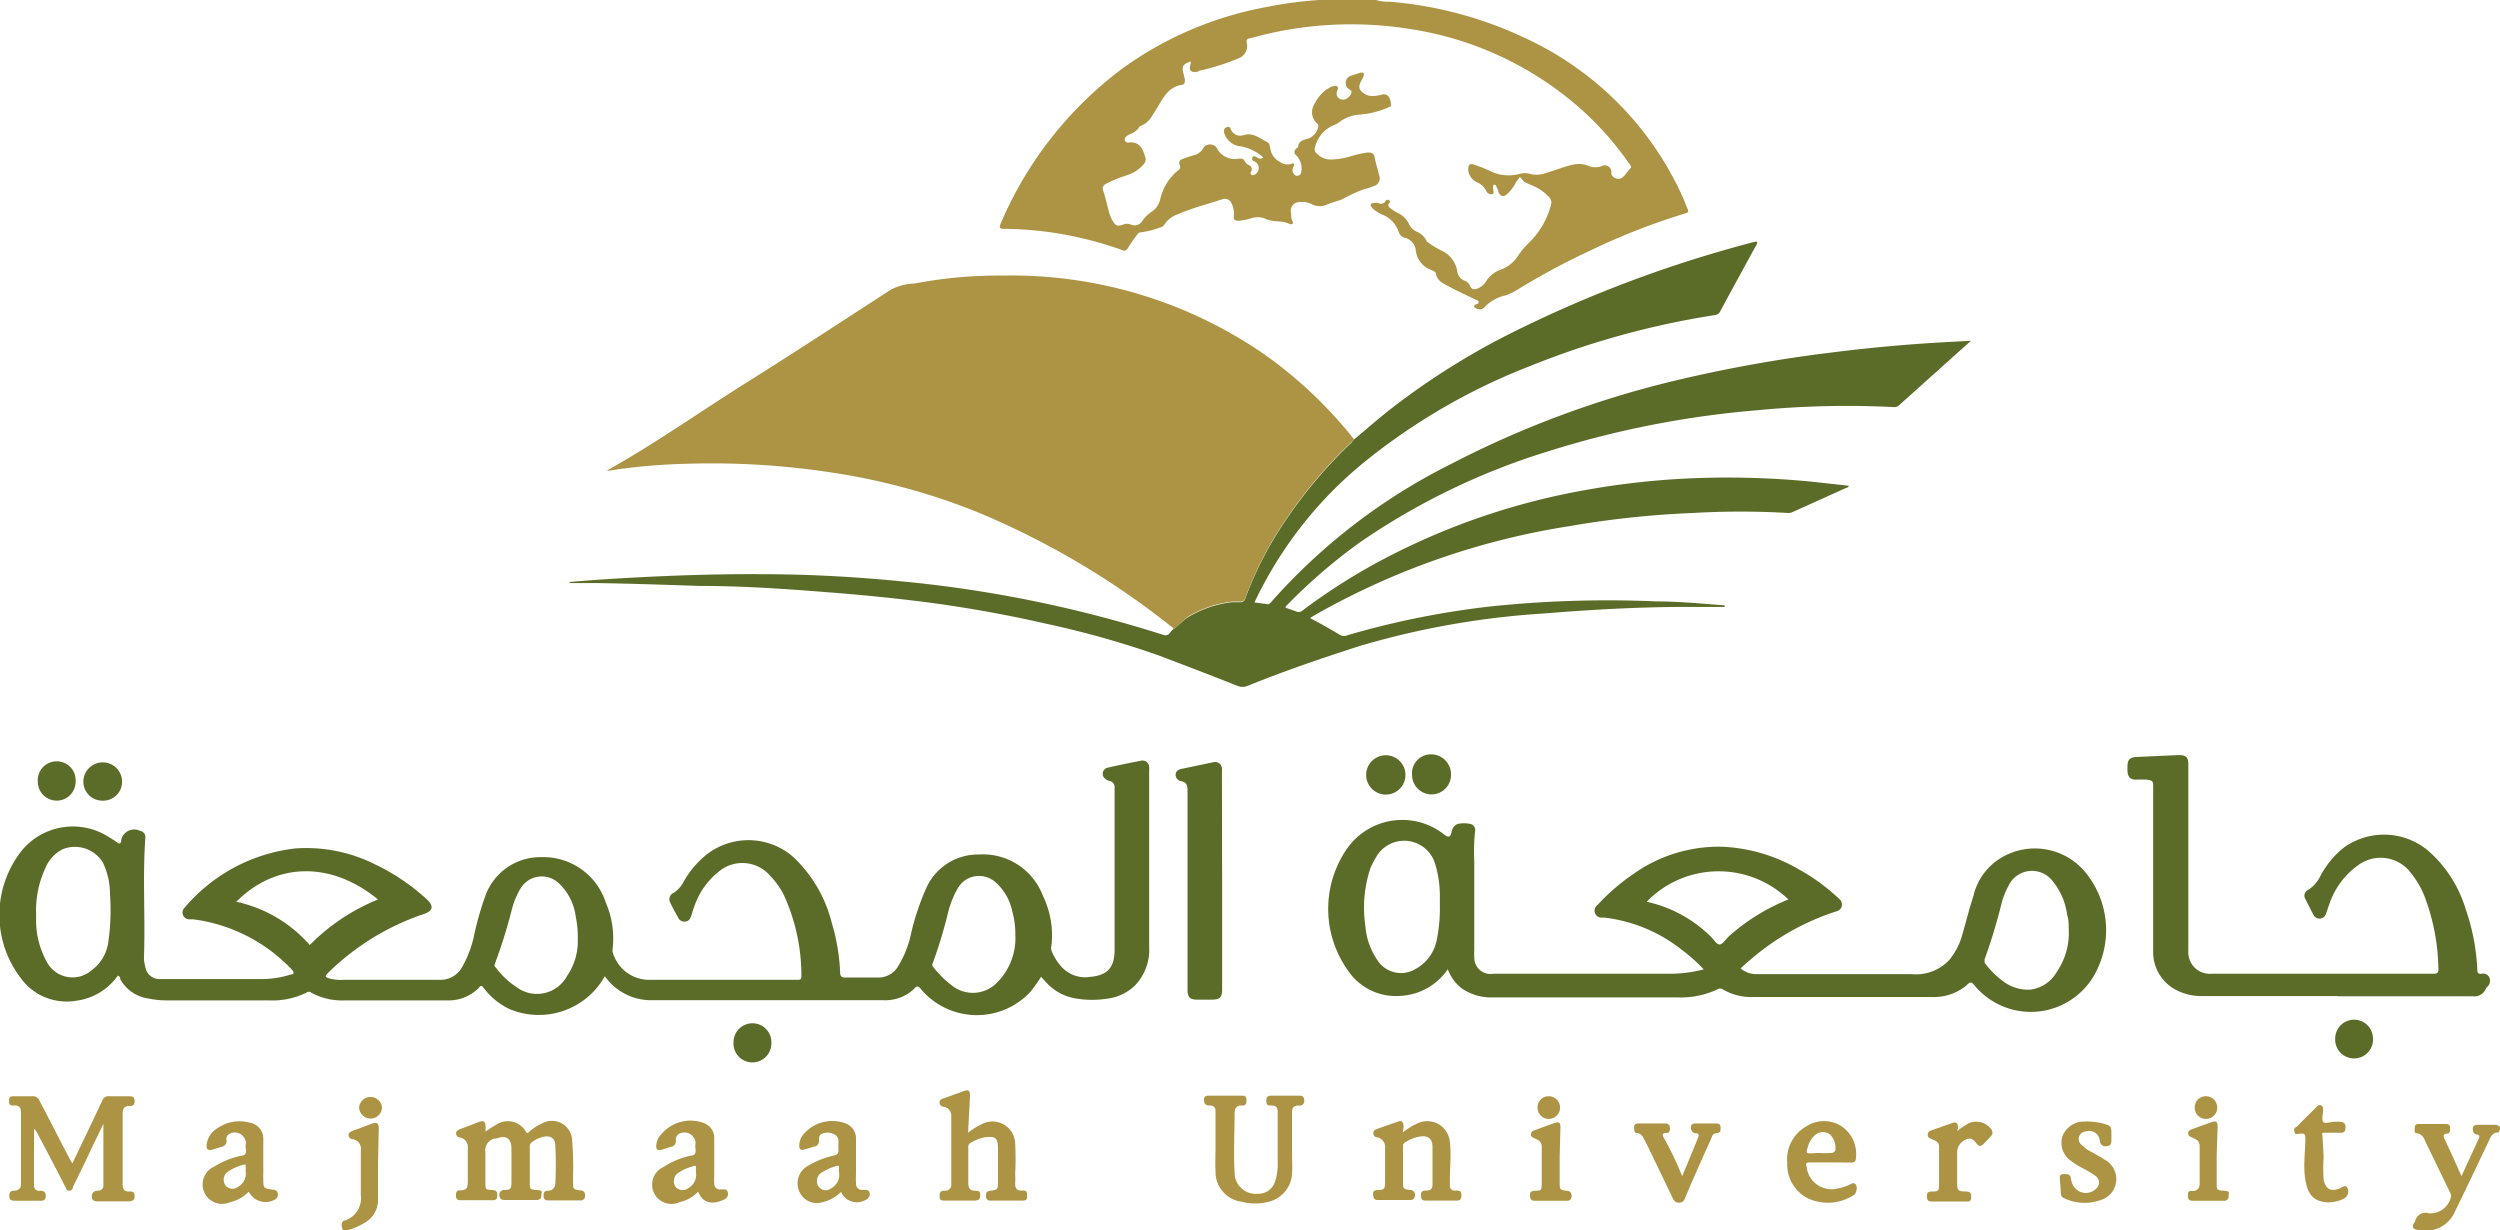 <svg xmlns="http://www.w3.org/2000/svg" viewBox="0 0 132.27 65.09"><defs><style>.cls-1{fill:#ac9444;}.cls-2{fill:#5b6c28;}</style></defs><g id="Layer_2" data-name="Layer 2"><g id="Layer_1-2" data-name="Layer 1"><path class="cls-1" d="M3.83,61.55c.55-1.14,1.07-2.24,1.59-3.34A.35.35,0,0,1,5.79,58h1c.17,0,.32,0,.33.23s-.09.3-.3.29-.33.13-.33.36v3.81c0,.25.11.36.35.35s.28.07.28.26-.12.26-.3.26H5.16c-.18,0-.3-.05-.3-.26S5,63,5.15,63s.32-.07.32-.27c0-1.09,0-2.17,0-3.27-.24.51-.49,1-.73,1.52s-.59,1.22-.88,1.82c0,.09-.06.19-.19.2s-.16-.11-.21-.2c-.51-1-1-1.93-1.51-2.89a.5.5,0,0,0-.15-.19v2.64c0,.12,0,.23,0,.35a.27.27,0,0,0,.33.29c.19,0,.29.07.29.27s-.1.27-.29.26H.76c-.18,0-.27-.07-.27-.26S.56,63,.75,63s.36-.11.36-.34c0-1.27,0-2.54,0-3.81,0-.24-.1-.38-.37-.36s-.26-.12-.26-.3S.61,58,.77,58H1.7a.37.37,0,0,1,.39.24c.53,1,1.07,2.07,1.61,3.1Z"/><path class="cls-1" d="M13.16,63.05a2,2,0,0,1-1,.56,1,1,0,0,1-.82-1.89,4.31,4.31,0,0,1,1.41-.57c.2,0,.3-.13.26-.35s0-.22,0-.34a.59.59,0,0,0-.89-.46.3.3,0,0,0-.14.31.31.31,0,0,1-.27.37l-.46.14c-.24.07-.34,0-.32-.26a1.21,1.21,0,0,1,.61-.89,2,2,0,0,1,1.63-.28.86.86,0,0,1,.76.9c0,.6,0,1.2,0,1.81a2.26,2.26,0,0,0,0,.26c0,.52,0,.52.57.59a.21.21,0,0,1,.19.16.32.32,0,0,1-.1.33A1,1,0,0,1,13.16,63.05ZM13,62v-.31c0-.07,0-.1-.1-.07a2.66,2.66,0,0,0-.86.38.53.53,0,0,0-.11.72.48.48,0,0,0,.67.07A.79.79,0,0,0,13,62Z"/><path class="cls-1" d="M20,61.57c0,.57,0,1.28,0,2a1.41,1.41,0,0,1-.73,1.14,3.78,3.78,0,0,1-.85.37c-.12,0-.26.08-.31-.08s-.07-.32.1-.43l.06,0a1.25,1.25,0,0,0,.82-1.35c0-.79,0-1.57,0-2.36a.51.51,0,0,0-.39-.58c-.12,0-.25-.07-.26-.22s.15-.2.27-.25l1-.37c.23-.08.32,0,.33.23Z"/><path class="cls-2" d="M3,42.36a1,1,0,0,1-1-1,1,1,0,0,1,1-1.08,1,1,0,0,1,1,1.08A1,1,0,0,1,3,42.36Z"/><path class="cls-2" d="M5.41,42.36a1,1,0,0,1-1-1,1,1,0,1,1,2.05,0A1,1,0,0,1,5.41,42.36Z"/><path class="cls-1" d="M19,58.57a.61.61,0,0,1,1.21,0,.6.6,0,0,1-.6.61A.61.61,0,0,1,19,58.57Z"/><path class="cls-1" d="M63,3.25c-.44.16-.49.25-.37.7a2.1,2.1,0,0,0,.06.24c0,.16,0,.28-.16.3-.63.09-.91.56-1.18,1-.12.21-.25.42-.38.62a1.26,1.26,0,0,1-.58.54c-.06,0-.14.07-.15.12s-.22.24-.38.3a.77.77,0,0,0-.29.17.17.17,0,0,0-.05.2.16.16,0,0,0,.17.1c.56-.06.75.25.91.79.06.2-.06.34-.19.47a2,2,0,0,1-.81.48,6.92,6.92,0,0,0-1.06.43c-.16.09-.24.18-.17.38.12.36.2.74.3,1.11a2.11,2.11,0,0,0,.19.47c.17.28.26.32.57.21a.51.51,0,0,1,.4,0,.48.48,0,0,0,.62-.21,1.9,1.9,0,0,1,.5-.48,1.11,1.11,0,0,0,.45-.7,2.7,2.7,0,0,1,.95-1.49.2.2,0,0,0,.07-.26c-.08-.18,0-.28.16-.33a4.69,4.69,0,0,1,.6-.2.74.74,0,0,0,.45-.32.43.43,0,0,1,.78,0,1.07,1.07,0,0,0,1.15.5c.14,0,.24,0,.3.14a.39.39,0,0,0,.19.19c.14.08.23.17.15.35a.13.13,0,0,0,0,.17.15.15,0,0,0,.18,0,.39.39,0,0,0,0-.7c-.06,0-.17-.1-.12-.21s.15-.06.24,0,.21.11.33,0a2.31,2.31,0,0,0-1.28-.6A1,1,0,0,1,64.76,7c0-.13,0-.22.14-.27s.18,0,.23.13a.53.53,0,0,0,.66.29c.51-.16.87.18,1.26.37.13.06.14.25.17.39a.92.92,0,0,0,.49.65.68.68,0,0,0,.61.11.12.12,0,0,1,.14,0c0,.05,0,.08,0,.12a.33.33,0,0,0,0,.42.21.21,0,0,0,.38-.08,1,1,0,0,0-.21-.86c-.19-.16-.2-.27,0-.46,0,0,.05,0,.05,0,0-.37.29-.4.54-.48a.85.85,0,0,0,.53-.62c0-.07,0-.13-.07-.19a.77.77,0,0,1-.14-1,2.1,2.1,0,0,1,.62-.77l.29-.17c.1,0,.21-.09.3,0s0,.17,0,.24a.31.31,0,0,0,.09.38.36.36,0,0,0,.43,0,.49.49,0,0,0,.24-.35c0-.07-.08-.08-.12-.12A.4.4,0,0,1,71.5,4L72,3.84c.15,0,.18,0,.15.14a.54.54,0,0,1-.09.22c-.1.19-.21.4-.08.57a.79.79,0,0,0,.66.31A1.8,1.8,0,0,0,73.12,5a.34.34,0,0,1,.35.11.77.77,0,0,1,.12.47c0,.06-.09.08-.15.11A4.85,4.85,0,0,1,72,6.06a2,2,0,0,0-1.15.41,1.08,1.08,0,0,1-.28.15,1.71,1.71,0,0,0-1,1.18.28.28,0,0,0,.08.3,1,1,0,0,0,.76.34,3.94,3.94,0,0,0,1.08-.18,6.14,6.14,0,0,1,.85-.19c.21,0,.34,0,.39.26s.16.63.24.95a.43.43,0,0,1-.3.57,3.27,3.27,0,0,1-.53.17,7.87,7.87,0,0,0-1.14.53c-.27.1-.56.17-.83.29a.91.91,0,0,1-.79-.05,1.18,1.18,0,0,0-.62-.1.46.46,0,0,0-.45.6c0,.14,0,.27.07.41s0,.2-.17.14c-.41-.2-.88-.06-1.29-.28a1.11,1.11,0,0,0-.76,0,3.19,3.19,0,0,1-.6.12c-.16,0-.32,0-.28-.28a1.09,1.09,0,0,0-.11-.61.38.38,0,0,0-.49-.25c-.8.26-1.62.47-2.4.81a1.34,1.34,0,0,0-.66.51.38.38,0,0,1-.26.18,4.27,4.27,0,0,1-1,.25c-.11,0-.17.09-.22.16a7.51,7.51,0,0,0-.47.68c-.08.12-.13.16-.27.11a19.41,19.41,0,0,0-3.82-.95,18.61,18.61,0,0,0-2.24-.18c-.52,0-.52,0-.32-.46a20,20,0,0,1,6.33-8A18.76,18.76,0,0,1,66.91.39,21.37,21.37,0,0,1,69.79,0s.1,0,.13,0H72.8a2.13,2.13,0,0,0,.71.09A20.62,20.62,0,0,1,80.66,2a16.89,16.89,0,0,1,8.42,8.54c.07.17.13.35.21.52s0,.19-.12.23a34.75,34.75,0,0,0-4.85,1.88,38.52,38.52,0,0,0-4.06,2.17,3.11,3.11,0,0,1-.61.29,2.17,2.17,0,0,0-1.14.66.38.38,0,0,1-.52-.06c0-.09.05-.1.1-.13s.14,0,.14-.11-.09-.1-.15-.13c-.46-.23-.93-.44-1.38-.68-.29-.16-.64-.28-.73-.69,0-.13-.19-.17-.3-.23a1.22,1.22,0,0,1-.76-1,.76.76,0,0,0-.55-.67.46.46,0,0,1-.35-.3,1.49,1.49,0,0,0-.89-.94,2.12,2.12,0,0,1-.53-.35c0-.05-.1-.09-.07-.17s.1-.08.18-.09a.54.54,0,0,1,.21,0,.3.3,0,0,0,.39-.08c0-.06.09-.12.18-.07s.07.12,0,.19,0,.19.09.24a2,2,0,0,0,.39.25,1.23,1.23,0,0,1,.6.61.87.87,0,0,0,.4.38,1,1,0,0,1,.5.45c0,.07.11.12.17.17a5.29,5.29,0,0,0,.6.36,1.46,1.46,0,0,1,.87,1.1.6.6,0,0,0,.39.51.49.49,0,0,1,.28.27c.1.22.26.21.44.13a.91.91,0,0,0,.43-.39,1.55,1.55,0,0,1,.78-.6,1.81,1.81,0,0,0,.92-.76,3.72,3.72,0,0,1,.55-.65,4.34,4.34,0,0,0,1.19-2.09.44.44,0,0,0-.16-.37,2.45,2.45,0,0,0-.84-.57c-.2-.1-.43-.14-.57-.35s-.13,0-.17,0-.18.27-.27.41a2.07,2.07,0,0,1-.33.39c-.19.17-.35.13-.46-.11,0-.09-.07-.19-.11-.29s-.06-.11-.13-.09S79,9.93,79,10s.08.25-.06.28a.31.31,0,0,1-.32-.21,1,1,0,0,0-.48-.43A.79.79,0,0,1,77.68,9c0-.29.06-.37.33-.28a7.71,7.71,0,0,1,.75.29,2.22,2.22,0,0,0,1.6.2,1,1,0,0,1,.63,0,1.41,1.41,0,0,0,.81-.06c.5-.14,1-.36,1.49-.45a1.35,1.35,0,0,1,.79.09.94.94,0,0,0,.66,0,.35.35,0,0,1,.51.37c0,.2.29.36.5.28s.35-.39.55-.57c0,0,0-.12-.08-.18a16.26,16.26,0,0,0-2.83-3.14,17.59,17.59,0,0,0-8.69-4,19.7,19.7,0,0,0-8.57.48c-.14,0-.2.09-.16.25a.7.7,0,0,1-.36.77,11.71,11.71,0,0,1-2.15.69A.41.41,0,0,1,63,3.75c-.11-.14,0-.31,0-.46V3.23Z"/><path class="cls-1" d="M132.27,59.78c-.07,0,0,.13-.12.14-.32,0-.4.3-.51.53-.58,1.21-1.15,2.42-1.74,3.62a1.7,1.7,0,0,1-2,1c-.25-.05-.3-.15-.17-.37l.06-.11a.54.54,0,0,1,.69-.4,1.11,1.11,0,0,0,1.19-.85.29.29,0,0,0,0-.16l-1.38-2.85a.52.52,0,0,0-.41-.37c-.17,0-.12-.19-.12-.3a.17.17,0,0,1,.18-.19h1.49c.14,0,.2.08.2.22s0,.28-.17.29-.21.1-.14.25c.3.64.6,1.28.91,2l.92-2c.07-.14,0-.2-.13-.21s-.19-.16-.19-.3.1-.21.24-.21H132a.35.35,0,0,1,.29.15Z"/><path class="cls-1" d="M62.08,33.29c0-.1-.1-.13-.16-.18a43.18,43.18,0,0,0-10.17-6A34.25,34.25,0,0,0,44,25a41.87,41.87,0,0,0-7.75-.46,31.09,31.09,0,0,0-4.08.37.11.11,0,0,0-.08,0c2.6-1.46,5-3.16,7.55-4.76s5-3.21,7.52-4.84A3,3,0,0,1,48.39,15a23.69,23.69,0,0,1,4.68-.42,23.53,23.53,0,0,1,13.84,4.18,23,23,0,0,1,4.72,4.47c0,.06-.09.12-.14.17a24.48,24.48,0,0,0-3.4,4,19.26,19.26,0,0,0-2.2,4.22.26.26,0,0,1-.3.21c-.13,0-.26,0-.39,0a5.77,5.77,0,0,0-2.35.8C62.56,32.84,62.36,33.11,62.08,33.29Z"/><path class="cls-2" d="M62.08,33.29c.28-.18.48-.45.77-.63a5.77,5.77,0,0,1,2.35-.8c.13,0,.26,0,.39,0a.26.26,0,0,0,.3-.21,19.26,19.26,0,0,1,2.2-4.22,24.48,24.48,0,0,1,3.4-4c.05-.05.09-.11.14-.17.59-.49,1.17-1,1.77-1.48a38.52,38.52,0,0,1,6.36-4.06,65.82,65.82,0,0,1,13.09-4.93l.12,0a.4.4,0,0,1-.09.25c-.62,1.14-1.25,2.28-1.86,3.42a.35.35,0,0,1-.29.21,44.33,44.33,0,0,0-9.81,2.71,32.7,32.7,0,0,0-8.54,4.91,21.25,21.25,0,0,0-5.67,6.9c-.1.18-.18.36-.27.54s-.06.15.07.16l.56.08c.09,0,.12-.05.17-.1a31.39,31.39,0,0,1,9.51-7.31A52,52,0,0,1,89,20.05a74.17,74.17,0,0,1,7.83-1.39q3.06-.39,6.14-.56l1.31-.07-1.24,1.11-2.54,2.28a.38.38,0,0,1-.28.12,49.42,49.42,0,0,0-7.3.17,50.63,50.63,0,0,0-11.11,2.2A36.43,36.43,0,0,0,72,28.66,28.93,28.93,0,0,0,68.11,32s-.09.07-.1.15l.65.23c.1,0,.17,0,.24-.07a32.08,32.08,0,0,1,5.25-3.21,36.59,36.59,0,0,1,9.66-3.16,41.66,41.66,0,0,1,6.1-.65,46,46,0,0,1,6,.2l1.9.21c0,.1-.11.1-.17.13l-2.77,1.25a.55.55,0,0,1-.28.06,43.39,43.39,0,0,0-5,0,49.79,49.79,0,0,0-6.57.7,39.52,39.52,0,0,0-13.52,4.74l-.19.12.6.32c.33.19.65.37,1,.58a.46.46,0,0,0,.41,0A44.85,44.85,0,0,1,79,32.07a59.73,59.73,0,0,1,8.67-.25c1.2,0,2.39.12,3.58.21v.08c-.64,0-1.28,0-1.92,0-2.56,0-5.12.14-7.67.35A43.87,43.87,0,0,0,72,34.16C70,34.8,68,35.48,66,36.29a.67.67,0,0,1-.52,0q-2.1-.83-4.2-1.62A48.64,48.64,0,0,0,55.35,33a67.47,67.47,0,0,0-6.91-1.21c-1.57-.19-3.13-.34-4.71-.46C41.48,31.15,39.22,31,37,31c-1.78-.06-3.56-.12-5.34-.15H30.14v-.06c.66-.05,1.32-.11,2-.15,2.72-.17,5.45-.28,8.19-.26,2.39,0,4.79.13,7.18.36a66.18,66.18,0,0,1,14.07,2.86C61.87,33.67,61.91,33.39,62.08,33.29Z"/><path class="cls-2" d="M32,51.65a4,4,0,0,1-5.06,1.73,3.67,3.67,0,0,1-1.34-1.1c-.1-.13-.15-.18-.28,0a2.25,2.25,0,0,1-1.66.65H18.21a3.39,3.39,0,0,1-1.76-.42.18.18,0,0,0-.22,0,4.11,4.11,0,0,1-2,.42H8.81a5.11,5.11,0,0,1-1.11-.13,2,2,0,0,1-1.34-1c0-.06,0-.14-.13-.18a3.16,3.16,0,0,1-2.16,1.32,3,3,0,0,1-3-1.23,5.49,5.49,0,0,1,.1-6.73,3.51,3.51,0,0,1,4.53-.73c.17.11.35.21.51.33s.17,0,.2-.07,0,0,0-.05a.7.7,0,0,1,1-.5.33.33,0,0,1,.28.37c-.15,2.07,0,4.14-.07,6.21a1.94,1.94,0,0,0,.07.63.76.76,0,0,0,.81.63c1.8,0,3.6,0,5.39,0a5,5,0,0,0,1.49-.24c.17,0,.2-.11.07-.25a8.71,8.71,0,0,0-5.23-2.67l-.22,0a.36.36,0,0,1-.22-.63,9,9,0,0,1,5.84-3.12,8.11,8.11,0,0,1,4.22.84,11.1,11.1,0,0,1,2.74,1.85c.39.36.33.62-.16.78a13.25,13.25,0,0,0-5.06,3.11c-.18.18-.17.22.07.3a2.3,2.3,0,0,0,.74.07h5.06a1.3,1.3,0,0,0,1.21-.66,5.68,5.68,0,0,0,.63-1.63,15.81,15.81,0,0,1,.65-2.26,3.09,3.09,0,0,1,2.93-1.94,3.47,3.47,0,0,1,3.4,2.4,4.78,4.78,0,0,1,.36,2.48.49.49,0,0,0,0,.12,2,2,0,0,0,1.9,1.49h7.83c.22,0,.27,0,.26-.27a10.25,10.25,0,0,0-.93-4.22,4.19,4.19,0,0,0-.71-1A1.94,1.94,0,0,0,38.18,46a4,4,0,0,0-1.46,2c-.06.15-.1.3-.15.46s-.13.28-.32.3a.36.36,0,0,1-.37-.21c-.14-.26-.29-.51-.41-.78a.37.37,0,0,1,.19-.54,1.59,1.59,0,0,0,.52-.6A4.94,4.94,0,0,1,37.4,45.2a3.6,3.6,0,0,1,4.6.17,7.15,7.15,0,0,1,2,3.43,10.74,10.74,0,0,1,.45,2.63c0,.22.07.3.31.29.57,0,1.14,0,1.71,0a1.21,1.21,0,0,0,1-.52,5.44,5.44,0,0,0,.74-1.84A13.32,13.32,0,0,1,49,47a3,3,0,0,1,2.79-1.79,3.39,3.39,0,0,1,3.39,2.19,4.77,4.77,0,0,1,.45,2.63.48.48,0,0,0,0,.26,2.78,2.78,0,0,0,.55.88,1.69,1.69,0,0,0,1.53.51c.88-.08,1.26-.49,1.26-1.42,0-1.36,0-2.72,0-4.08s0-3,0-4.49a.33.33,0,0,0-.26-.37.55.55,0,0,1-.24-.12.33.33,0,0,1,.12-.58c.6-.14,1.21-.26,1.81-.38a.36.36,0,0,1,.4.31,1.93,1.93,0,0,1,0,.24V50.1a2.73,2.73,0,0,1-.77,2.06,2.57,2.57,0,0,1-1.47.68,5.1,5.1,0,0,1-1.56,0,2.69,2.69,0,0,1-1.68-.9l-.24-.26a9,9,0,0,1-.55.78,3.87,3.87,0,0,1-5.8-.12c-.14-.18-.21-.21-.39,0a2.22,2.22,0,0,1-1.59.58H34.48A3,3,0,0,1,32,51.65ZM1.91,48.35v.29a4.51,4.51,0,0,0,.55,2.22,1.54,1.54,0,0,0,2.37.49,2.23,2.23,0,0,0,.89-1.44,11.78,11.78,0,0,0,.1-2.59,3.87,3.87,0,0,0-.37-1.67,1.73,1.73,0,0,0-2.13-.72,1.93,1.93,0,0,0-.92,1A5.3,5.3,0,0,0,1.91,48.35Zm28.66,1.38a5.42,5.42,0,0,0-.11-1.24,2.91,2.91,0,0,0-.94-1.8,1.31,1.31,0,0,0-2,.35,4.46,4.46,0,0,0-.42,1A27.39,27.39,0,0,1,26.18,51a.15.15,0,0,0,.05.19,4.38,4.38,0,0,0,1.13,1.06A1.81,1.81,0,0,0,30,51.64,3.25,3.25,0,0,0,30.57,49.73Zm23.15-.26a4.44,4.44,0,0,0-.16-1.24,2.8,2.8,0,0,0-.91-1.57,1.3,1.3,0,0,0-2,.38,5,5,0,0,0-.46,1.12,25,25,0,0,1-.84,2.8.15.15,0,0,0,0,.17,5.29,5.29,0,0,0,1,1,1.78,1.78,0,0,0,2.4-.14A3.33,3.33,0,0,0,53.72,49.47ZM16.39,50A10.67,10.67,0,0,1,20,47.59c-2.54-2.08-5.44-1.94-7.5.12A7.18,7.18,0,0,1,16.39,50Z"/><path class="cls-2" d="M76.6,51.28a3.23,3.23,0,0,1-2.5,1.41,3.05,3.05,0,0,1-2.8-1.37A5.6,5.6,0,0,1,71.2,45a3.57,3.57,0,0,1,5-1l0,0c.15.09.31.27.45.26s.14-.29.22-.44a.44.44,0,0,1,.32-.24,1.57,1.57,0,0,1,.53,0,.34.34,0,0,1,.32.43A10.44,10.44,0,0,0,78,45.56v4.69a2.88,2.88,0,0,0,0,.41.86.86,0,0,0,1,.86h9.44a7.23,7.23,0,0,0,1.7-.23,9.05,9.05,0,0,0-1.24-1.1,8.12,8.12,0,0,0-4-1.64l-.22,0a.37.37,0,0,1-.17-.66,11.16,11.16,0,0,1,1.91-1.65,7.81,7.81,0,0,1,4.74-1.44A8.83,8.83,0,0,1,95.18,46a10.4,10.4,0,0,1,2,1.44.86.86,0,0,1,.14.13.37.37,0,0,1-.17.65,13.11,13.11,0,0,0-4.44,2.47c-.21.17-.4.35-.62.54a1.26,1.26,0,0,0,.81.31h8.25a2.4,2.4,0,0,0,2-.77,3.62,3.62,0,0,0,.67-1.31c.2-.69.37-1.38.59-2.06a3.2,3.2,0,0,1,1.44-2,3.47,3.47,0,0,1,4.63.94A4.81,4.81,0,0,1,111,51.2a3.87,3.87,0,0,1-6.53.94c-.15-.2-.24-.21-.43,0a2.73,2.73,0,0,1-1.86.61H97.78c-1.69,0-3.37,0-5,0a3,3,0,0,1-1.66-.42.22.22,0,0,0-.22,0,4.56,4.56,0,0,1-2.15.44l-9.74,0a2.73,2.73,0,0,1-1.66-.47A2.26,2.26,0,0,1,76.6,51.28Zm-.42-3.39v-.54a5.76,5.76,0,0,0-.28-1.74,1.71,1.71,0,0,0-3-.41,5,5,0,0,0-.39.72A6.62,6.62,0,0,0,72.24,49a3.67,3.67,0,0,0,.63,1.79,1.48,1.48,0,0,0,2,.49A2.22,2.22,0,0,0,76,49.8,8.13,8.13,0,0,0,76.18,47.89Zm33.27,1.22c0-.24,0-.47-.08-.7a3.53,3.53,0,0,0-.8-1.83,1.37,1.37,0,0,0-2.28.24,4.81,4.81,0,0,0-.36.85,29.72,29.72,0,0,1-.93,3.09c0,.08,0,.12,0,.17a4.47,4.47,0,0,0,1,1,2.17,2.17,0,0,0,1.41.43,1.87,1.87,0,0,0,1.41-.94A3.63,3.63,0,0,0,109.45,49.11ZM94.62,47.59a5.31,5.31,0,0,0-7.5.12,6.92,6.92,0,0,1,3.38,1.83c.16.15.31.42.47.43s.33-.27.49-.42A10.61,10.61,0,0,1,94.62,47.59Z"/><path class="cls-2" d="M123.72,52.7h-7.2a2.9,2.9,0,0,1-1.49-.38,2.25,2.25,0,0,1-1.11-2c0-1,0-1.92,0-2.88V41.66c0-.31,0-.37-.35-.41a5.25,5.25,0,0,0-.56,0c-.31,0-.43-.15-.45-.46v-.25c0-.34.13-.47.47-.49l2.24-.1c.39,0,.51.11.51.5v9c0,.29,0,.57,0,.85A1.14,1.14,0,0,0,117,51.52h11.74c.23,0,.28-.07.27-.28a11.25,11.25,0,0,0-.73-3.81A4.84,4.84,0,0,0,127.4,46a2,2,0,0,0-2.68-.19,4.12,4.12,0,0,0-1.49,2.06c-.06.15-.1.31-.16.46a.36.36,0,0,1-.31.27.36.36,0,0,1-.36-.2c-.15-.28-.29-.56-.43-.84a.33.33,0,0,1,.14-.47,1.75,1.75,0,0,0,.64-.71A4.8,4.8,0,0,1,124,44.85a3.64,3.64,0,0,1,4.46.15,6.66,6.66,0,0,1,2,3.12,11.19,11.19,0,0,1,.61,3.19c0,.18.06.23.23.21a.36.36,0,0,1,.4.18.43.43,0,0,1-.08.49.75.75,0,0,0-.13.18.64.64,0,0,1-.67.34h-7.15Z"/><path class="cls-2" d="M64.66,46.58v5.75c0,.45-.12.56-.56.56h-.74c-.41,0-.53-.12-.53-.54,0-3.49,0-7,0-10.46,0-.29,0-.5-.37-.57A.34.34,0,0,1,62.2,41c0-.19.13-.28.31-.32l1.72-.36a.36.36,0,0,1,.42.33,2.09,2.09,0,0,1,0,.25Z"/><path class="cls-1" d="M25.69,59.87a6.81,6.81,0,0,1,.64-.41,1.1,1.1,0,0,1,1.49.41c.08.12.12.08.19,0a2.88,2.88,0,0,1,.7-.45,1.07,1.07,0,0,1,1.56.91,17.29,17.29,0,0,1,.05,1.9v.32c0,.36,0,.39.4.43a.23.23,0,0,1,.23.28.22.22,0,0,1-.25.25H29c-.18,0-.24-.09-.24-.26S28.82,63,29,63s.37-.12.38-.38a18.48,18.48,0,0,0,0-2c0-.41-.26-.56-.65-.47a1.61,1.61,0,0,0-.59.28.26.26,0,0,0-.11.23c0,.64,0,1.28,0,1.92,0,.32,0,.36.37.38s.24.11.24.29-.1.24-.26.24H26.71c-.18,0-.28-.06-.29-.25a.25.25,0,0,1,.27-.28c.32,0,.36-.07.37-.4V60.77c0-.55-.29-.73-.8-.53l-.09,0a.64.64,0,0,0-.49.74c0,.5,0,1,0,1.51s0,.43.42.48c.18,0,.21.13.21.28s-.05.25-.22.25H24.34c-.17,0-.22-.12-.22-.26s.05-.28.22-.26c.37,0,.4-.15.41-.45,0-.6,0-1.19,0-1.78a.52.52,0,0,0-.37-.56c-.11,0-.25-.07-.25-.22s.13-.2.26-.25l.95-.36c.27-.1.34,0,.35.24Z"/><path class="cls-1" d="M51.22,59.93a3.73,3.73,0,0,1,.74-.46,1.2,1.2,0,0,1,1.75,1,15.15,15.15,0,0,1,0,1.65,4.34,4.34,0,0,1,0,.51c0,.22.07.36.32.36s.3,0,.31.23,0,.3-.26.3H52.41a.21.21,0,0,1-.24-.23c0-.15,0-.26.21-.29.41-.05.42-.07.42-.47,0-.6,0-1.2,0-1.8s-.23-.61-.69-.56a2.2,2.2,0,0,0-.78.31.22.22,0,0,0-.1.21v1.92c0,.25.09.39.36.39s.28.08.27.28-.14.24-.31.24H50c-.16,0-.29,0-.29-.23s.08-.3.26-.29a.32.32,0,0,0,.36-.36V59.06a.48.48,0,0,0-.37-.5c-.12,0-.25-.07-.25-.23s.13-.19.25-.23l1-.36c.29-.11.36-.06.36.24Z"/><path class="cls-1" d="M64.31,60.71c0-.79,0-1.36,0-1.93,0-.2-.12-.3-.31-.29s-.31-.09-.3-.31.15-.21.3-.21h1.66c.17,0,.29,0,.29.23s-.07.31-.27.29-.36.13-.36.37c0,1.06-.06,2.11,0,3.17a1.12,1.12,0,0,0,1.23,1.13.92.92,0,0,0,.91-.65,2.85,2.85,0,0,0,.14-1c0-.9,0-1.79,0-2.68,0-.24-.1-.35-.34-.34S67,58.41,67,58.2s.14-.23.3-.23h1.39c.16,0,.3,0,.31.23a.24.24,0,0,1-.29.29c-.26,0-.35.12-.35.36,0,.8,0,1.61,0,2.41a7.94,7.94,0,0,1,0,.85,1.62,1.62,0,0,1-1.23,1.47,2.85,2.85,0,0,1-1.45,0A1.59,1.59,0,0,1,64.31,62C64.29,61.49,64.31,61,64.31,60.71Z"/><path class="cls-1" d="M74.22,59.91a4,4,0,0,1,.79-.48,1.2,1.2,0,0,1,1.7,1c.08.66,0,1.33,0,2,0,.09,0,.19,0,.29a.25.25,0,0,0,.3.27c.19,0,.32,0,.31.27s-.14.26-.32.26H75.48c-.17,0-.29,0-.3-.25s.1-.28.3-.28.31-.09.31-.31c0-.65,0-1.31,0-2,0-.44-.23-.61-.67-.55a2,2,0,0,0-.79.32.22.22,0,0,0-.1.22c0,.62,0,1.24,0,1.86,0,.35,0,.39.39.43a.24.24,0,0,1,.24.28c0,.16-.08.25-.24.25H72.88c-.17,0-.22-.11-.23-.26s0-.25.22-.27c.39,0,.41-.06.41-.46,0-.58,0-1.15,0-1.73a.52.52,0,0,0-.39-.59c-.11,0-.24-.08-.23-.24s.14-.18.25-.23l1-.35c.27-.11.34,0,.35.25Z"/><path class="cls-1" d="M44.5,63.06a2.05,2.05,0,0,1-1,.55,1,1,0,0,1-1.22-.6,1.05,1.05,0,0,1,.42-1.3,4.73,4.73,0,0,1,1.44-.58c.19-.05.23-.13.22-.3s0-.28,0-.42a.4.4,0,0,0-.25-.41.74.74,0,0,0-.65,0c-.13.07-.13.21-.13.33a.3.3,0,0,1-.27.34l-.47.14c-.23.07-.32,0-.3-.24a.92.92,0,0,1,.19-.52,2,2,0,0,1,2.29-.6.85.85,0,0,1,.52.84c0,.6,0,1.2,0,1.81a4.84,4.84,0,0,0,0,.53.31.31,0,0,0,.37.32c.15,0,.31,0,.35.16s-.07.33-.26.4A.91.91,0,0,1,44.5,63.06Zm-.11-1a2.76,2.76,0,0,1,0-.29c0-.07,0-.11-.1-.09a2.92,2.92,0,0,0-.88.4.53.53,0,0,0-.1.7.46.46,0,0,0,.65.1A.82.82,0,0,0,44.39,62Z"/><path class="cls-1" d="M36.94,63.05a2,2,0,0,1-1,.56,1,1,0,0,1-.83-1.87,4.21,4.21,0,0,1,1.45-.6c.2,0,.27-.14.24-.34s0-.22,0-.34a.59.59,0,0,0-.89-.46.34.34,0,0,0-.15.33.31.31,0,0,1-.27.35l-.48.15c-.21.06-.3,0-.29-.22A.94.94,0,0,1,35,60a2,2,0,0,1,2.24-.58.84.84,0,0,1,.55.84c0,.62,0,1.23,0,1.85a4.38,4.38,0,0,0,0,.51.3.3,0,0,0,.35.31c.15,0,.33-.05.37.17s-.09.33-.28.4C37.73,63.72,37.19,63.7,36.94,63.05Zm-.12-1v-.28c0-.07,0-.11-.1-.08a2.66,2.66,0,0,0-.86.38.54.54,0,0,0-.12.72.49.49,0,0,0,.68.07A.82.82,0,0,0,36.82,62Z"/><path class="cls-1" d="M96.8,61.5c-.34,0-.69,0-1,0s-.24.08-.21.26a1.32,1.32,0,0,0,1.54,1.14,2.61,2.61,0,0,0,.72-.22c.11-.05.23-.15.34,0s0,.46-.07.52a2.51,2.51,0,0,1-2.43.22,2,2,0,0,1-1.13-1.89,2,2,0,0,1,1-1.93,1.71,1.71,0,0,1,1.89,0,1.78,1.78,0,0,1,.74,1.7c0,.16-.1.21-.24.21ZM96.19,61a5.87,5.87,0,0,0,.69,0,.25.25,0,0,0,.22-.12,1,1,0,0,0-.28-.86.63.63,0,0,0-.75,0,1.29,1.29,0,0,0-.43.69c-.09.3-.08.31.21.31Z"/><path class="cls-1" d="M111.71,60.07v.22c0,.17,0,.33-.23.35a.3.3,0,0,1-.38-.27.57.57,0,0,0-.77-.5.39.39,0,0,0-.24.66,2,2,0,0,0,.57.42c.25.14.51.28.75.44a1.16,1.16,0,0,1-.29,2.11,2.51,2.51,0,0,1-1.9-.1.27.27,0,0,1-.18-.23l-.06-.81c0-.14,0-.24.2-.24s.34,0,.38.19a1.27,1.27,0,0,0,.11.38.77.77,0,0,0,1.28.15.43.43,0,0,0-.07-.62,6.44,6.44,0,0,0-.8-.47,4.13,4.13,0,0,1-.49-.32,1.15,1.15,0,0,1-.47-1.31,1.21,1.21,0,0,1,1.16-.78,3.33,3.33,0,0,1,.94.09C111.71,59.57,111.71,59.56,111.71,60.07Z"/><path class="cls-1" d="M89,62.23c.3-.71.58-1.39.85-2.06.06-.14,0-.22-.12-.21s-.27-.12-.27-.3.13-.22.29-.22h1c.15,0,.27,0,.28.2s0,.29-.21.31-.23.16-.28.28c-.37.82-.73,1.63-1.09,2.45-.1.25-.21.49-.31.74a.3.3,0,0,1-.29.21.32.32,0,0,1-.33-.2l-1.32-2.74c-.08-.17-.18-.35-.27-.52a.39.39,0,0,0-.3-.22c-.18,0-.17-.19-.17-.33s.1-.18.23-.18h1.39c.16,0,.26.05.27.21s0,.3-.21.3-.19.09-.12.23C88.39,60.84,88.71,61.51,89,62.23Z"/><path class="cls-1" d="M103.56,59.84a3.39,3.39,0,0,1,.62-.42,1,1,0,0,1,1.17.32c.08.13.1.24,0,.35s-.26.29-.4.43-.24.14-.36,0-.23-.34-.49-.26a.76.76,0,0,0-.55.63c0,.58,0,1.16,0,1.75,0,.34.07.39.41.4.18,0,.33,0,.33.26s-.07.27-.24.27h-1.88c-.17,0-.22-.11-.22-.26s0-.25.21-.27c.42,0,.43,0,.43-.46,0-.64,0-1.27,0-1.9a.33.33,0,0,0-.23-.34l-.28-.13A.19.19,0,0,1,102,60a.21.21,0,0,1,.14-.18l1.17-.41c.17-.06.27,0,.28.19S103.55,59.73,103.56,59.84Z"/><path class="cls-1" d="M122.94,61.23a8.33,8.33,0,0,0,0,1.2c.11.49.4.64.86.44l.18-.09a.15.15,0,0,1,.22.08.43.43,0,0,1-.19.56,1.84,1.84,0,0,1-.92.19c-.71-.06-1-.44-1.12-1.2s0-1.43,0-2.15c0-.21,0-.31-.28-.28s-.23.05-.29-.1,0-.21.13-.28c.33-.34.67-.67,1-1,.07-.08.15-.17.27-.12s.1.17.11.28-.09.46,0,.59.4,0,.61,0h.24c.28,0,.37.12.33.39a.2.2,0,0,1-.23.19c-.27,0-.54,0-.81,0s-.18.05-.17.18Z"/><path class="cls-1" d="M82.52,61.13v1.44c0,.36,0,.39.39.43a.25.25,0,0,1,.24.28c0,.16-.08.25-.24.25H81.18c-.17,0-.22-.1-.23-.25s0-.26.24-.28c.35,0,.37,0,.38-.38,0-.65,0-1.3,0-1.95a.39.39,0,0,0-.27-.39l-.22-.11A.17.17,0,0,1,81,60a.2.2,0,0,1,.14-.18c.38-.14.77-.29,1.16-.42.22-.07.26.07.26.24Z"/><path class="cls-1" d="M117.28,61.13V62.6c0,.33,0,.38.37.4s.26.11.26.28a.23.23,0,0,1-.27.25H116c-.18,0-.24-.09-.24-.26s0-.28.23-.26.39-.13.39-.38c0-.65,0-1.31,0-2a.39.39,0,0,0-.27-.38l-.22-.11a.18.18,0,0,1-.12-.19.21.21,0,0,1,.14-.18q.58-.22,1.17-.42c.21-.07.25.08.25.24Z"/><path class="cls-2" d="M74.36,41a1,1,0,0,1-2.08,0,1,1,0,1,1,2.08,0Z"/><path class="cls-2" d="M76.77,41a1,1,0,1,1-2.06,0,1,1,0,0,1,1-1.09A1.06,1.06,0,0,1,76.77,41Z"/><path class="cls-2" d="M124.55,56a1,1,0,0,1-1-1.05,1,1,0,1,1,2,0A1,1,0,0,1,124.55,56Z"/><path class="cls-2" d="M38.81,55.14a1,1,0,0,1,1-1,1,1,0,0,1,1,1.07,1,1,0,0,1-1,1A1,1,0,0,1,38.81,55.14Z"/><path class="cls-1" d="M116.71,58a.6.6,0,0,1,0,1.2.59.59,0,0,1-.59-.61A.58.58,0,0,1,116.71,58Z"/><path class="cls-1" d="M81.94,58a.6.6,0,0,1,0,1.2.59.59,0,0,1-.59-.6A.58.58,0,0,1,81.94,58Z"/></g></g></svg>